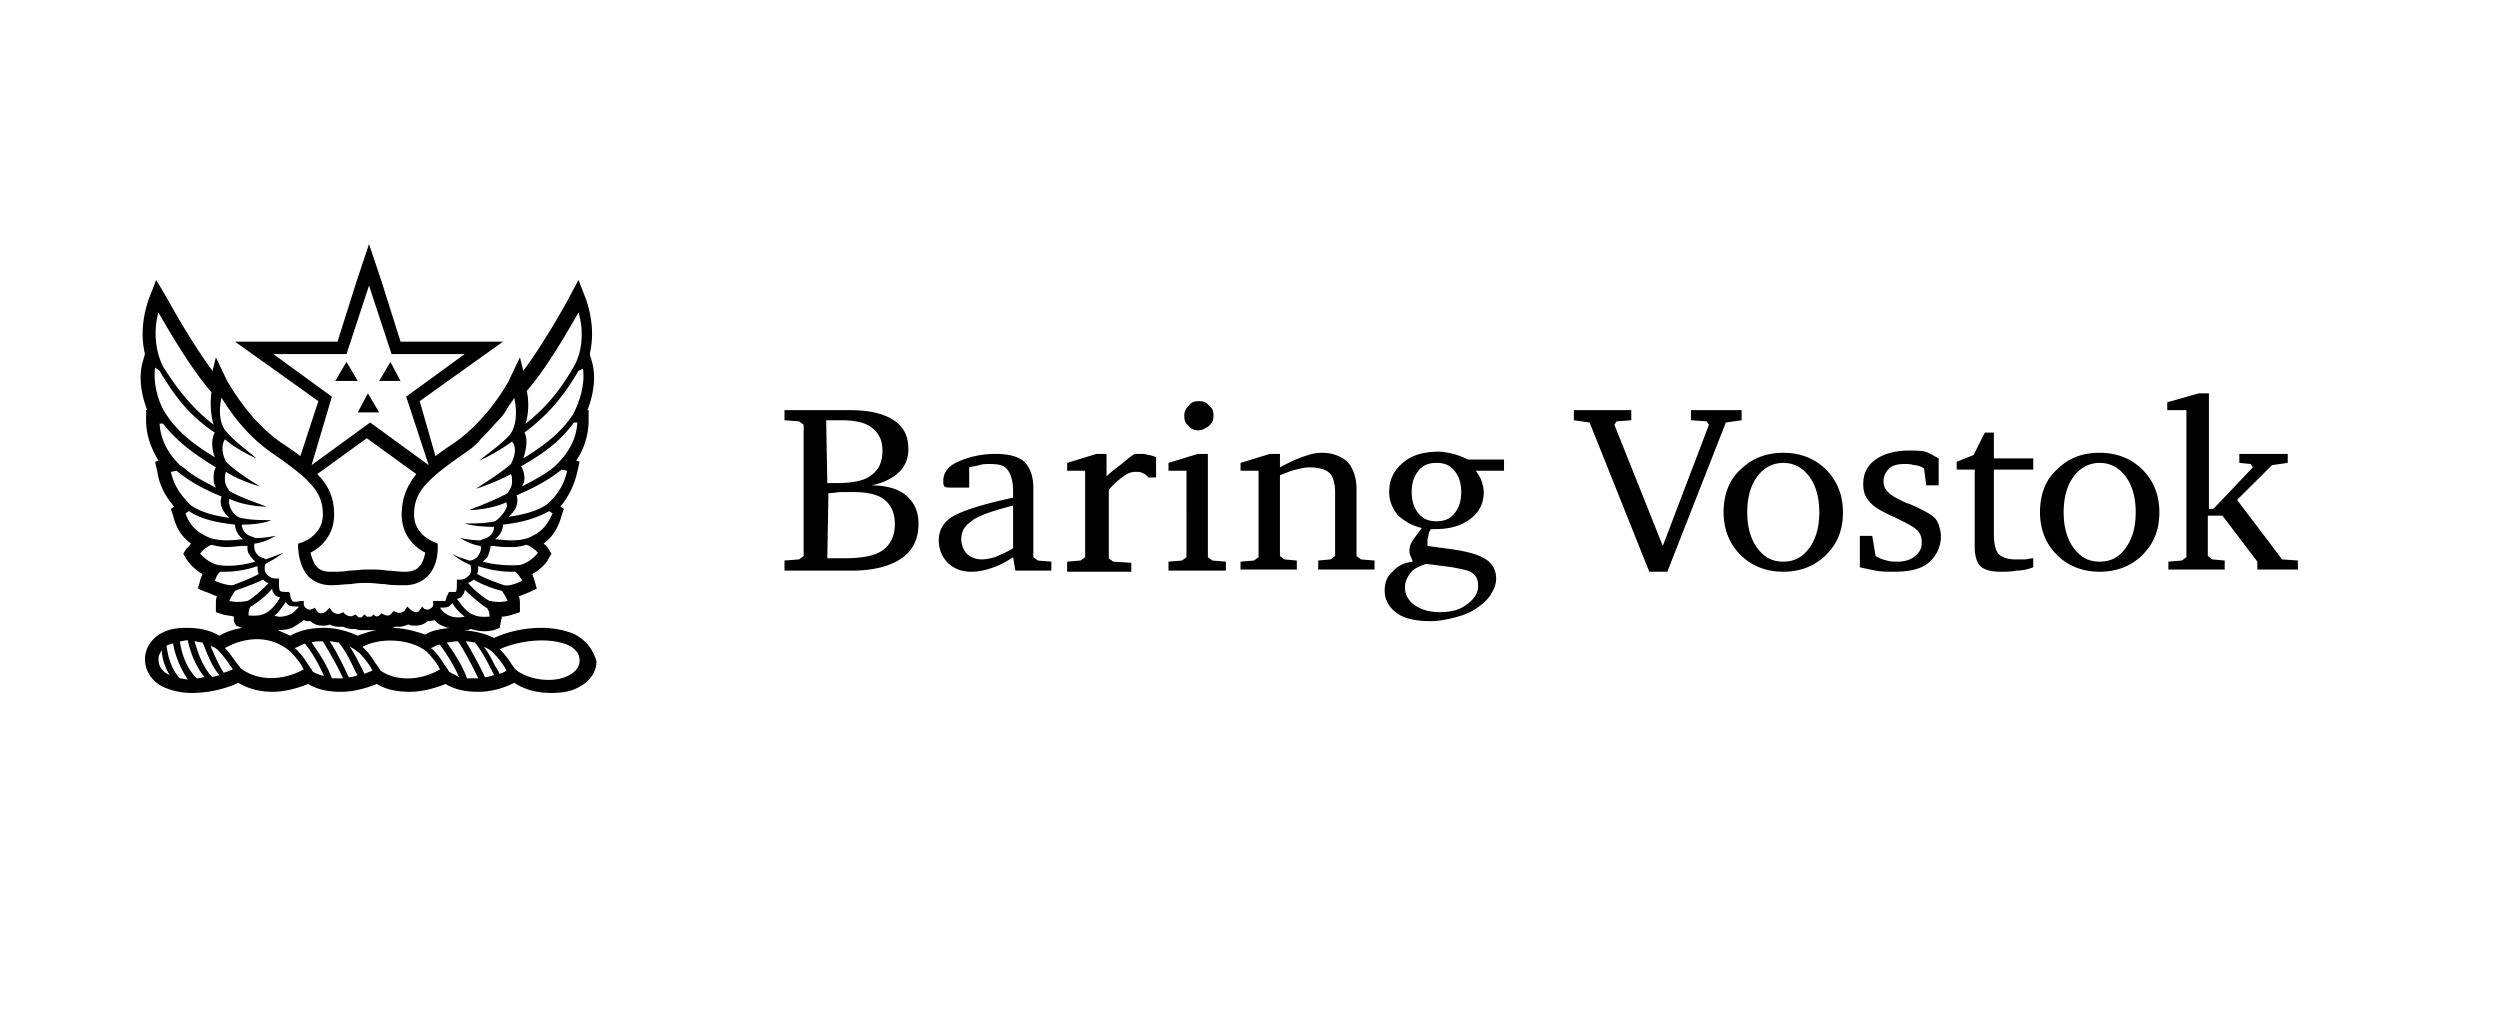 <svg xmlns="http://www.w3.org/2000/svg" width="200" height="81" fill="none" viewBox="0 0 200 81">
  <path fill="#000" d="M45.828 50.677a7.03 7.03 0 00-2.522-.449c-1.261 0-2.613.27-3.784.808-.72-.359-1.531-.538-2.432-.628.18 0 .45 0 .54-.09.36.09.721.18 1.081.18.45 0 .811-.09.811-.09l.45-.18.09-.449c0-.18.09-.269.09-.449.271 0 .631-.09.902-.18l.54-.179v-.628c0-.18 0-.449-.09-.629l.9-.359.541-.269-.18-.628-.18-.539c.81-.449 1.261-1.077 1.261-1.167l.27-.449-.27-.449s-.09-.18-.36-.359c.72-.539 1.17-1.257 1.441-2.244l.18-.54-.27-.179c.63-.808 1.08-1.616 1.351-2.783l.18-.808-.27-.09c.54-.807.991-1.885.991-3.231v-.808h-.09c.45-1.167.72-2.604.36-3.86l-.18-.63c.54-2.244-.27-4.219-.27-4.308l-.63-1.616-.812 1.526s-1.801 3.321-3.603 5.745l-.27-1.077-.9 1.885s-1.532 2.963-4.325 4.938c-.54.36-1.08.718-1.531 1.077l-1.261-4.399 4.144-2.962 2.522-1.796h-8.198l-1.53-4.848-.992-2.962-.99 2.962L27 27.335h-8.197l2.522 1.796 4.144 2.962-1.442 4.4c-.45-.36-.99-.719-1.531-1.078-2.703-1.885-4.234-4.848-4.324-4.938l-.9-1.885-.271 1.077c-1.802-2.424-3.603-5.745-3.603-5.745l-.901-1.526-.63 1.616c0 .09-.811 2.064-.27 4.309l-.181.628c-.36 1.257-.09 2.694.36 3.86h-.09v.809c0 1.256.45 2.334.991 3.232l-.27.09.18.807c.18 1.167.72 2.065 1.351 2.783l-.27.18.18.539c.27 1.077.72 1.705 1.441 2.244-.18.18-.27.36-.36.36l-.27.448.27.449s.45.718 1.261 1.167c-.09.27-.18.449-.18.539l-.18.628.63.27c.09 0 .45.179.901.358-.09.18-.09.36-.09.629v.628l.54.18c.271.09.631.09.901.18v.359l.18.359.451.18h.09c-.63.089-1.261.269-1.892.628-.72-.45-1.621-.629-2.612-.629-.72 0-1.351.09-1.892.36-.9.448-1.44 1.256-1.44 2.154 0 .898.54 1.796 1.53 2.244a5.58 5.58 0 002.252.45c1.172 0 2.523-.27 3.694-.809.72.45 1.711.718 2.702.718.991 0 1.982-.269 2.883-.628.72.449 1.621.629 2.612.629.991 0 1.982-.27 2.883-.629.72.449 1.621.629 2.612.629.991 0 1.982-.27 2.883-.629.72.449 1.621.629 2.612.629.99 0 1.982-.27 2.883-.719.81.539 1.801.808 2.972.808.721 0 1.442-.09 1.982-.359.991-.449 1.621-1.257 1.621-2.154-.27-.988-.9-1.796-1.891-2.245zm-4.594 2.873c-.09-.09-.18-.27-.27-.36a6.786 6.786 0 00-.991-1.256c1.891-.808 4.053-.898 5.404-.36.631.27.991.72.991 1.258s-.36.987-.99 1.257c-1.081.538-3.063.359-4.144-.539zm-3.874.718c-.45-1.257-1.26-2.334-1.621-2.873.27 0 .54-.09.9-.09.27.36 1.082 1.796 1.622 2.963h-.9zm-6.936-.628l-.09-.18c-.09-.09-.18-.27-.27-.359-.27-.449-.63-.987-1.081-1.347 1.531-.808 3.873-.628 5.134.36.36.359.721.808.991 1.256 0 .09.09.09.09.18-1.35.808-3.333 1.077-4.774.09zm-3.873.628c-.45-1.257-1.262-2.334-1.622-2.873.27-.09.54-.09.9-.09.271.45 1.082 1.796 1.622 2.963h-.9zm-12.161 0c-.901-.987-.991-2.244-1.081-2.603.09 0 .09-.09.18-.09s.18-.09.36-.09c.09.629.45 1.796 1.171 2.873-.18 0-.45-.09-.63-.09zm-.811-.27c-.63-.268-.9-.717-.9-1.256 0-.27.09-.449.27-.718 0 .538.18 1.257.63 1.975zm2.612-2.603c.09.18.18.36.27.629.27.628.541 1.346 1.082 1.975-.18.09-.36.09-.541.18-.9-.898-1.261-2.335-1.441-2.873.18 0 .36.09.63.09zm9.639-10.234c0 1.706-1.712 2.244-1.712 2.244l-.27.09v.18c0 .09 0 1.526.81 2.424.451.448 1.082.718 1.802.718.631 0 1.171-.09 1.622-.09.45-.09.81-.09 1.351-.09.54 0 .9.09 1.351.09.45.09.901.09 1.622.09.72 0 1.351-.27 1.801-.718.901-.898.811-2.335.811-2.424v-.18l-.18-.09s-1.712-.538-1.712-2.244c0-1.796.991-2.783 3.964-4.848.54-.36.99-.718 1.351-1.167l.27-.27c.36-.359.721-.807 1.081-1.167.36-.359.631-.718.811-1.077.09-.09.09-.18.18-.27.18-.269.27-.358.36-.538.18.808.27 2.155-.36 2.963-.72.808-1.711 1.436-2.432 2.065.63-.27 1.892-.988 2.613-1.527.36.45.27 1.078-.09 1.796-.811.718-1.982 1.436-2.793 1.975.63-.18 1.982-.718 2.792-1.167.09.18.09.359.09.628 0 .36-.18.629-.36.898-.99.539-2.162.988-3.063 1.347.721 0 2.072-.18 2.973-.629 0 .09.09.27 0 .45-.18.448-.63.897-.9 1.077-.812.179-1.712.179-2.433.179.54.18 1.532.27 2.342.27 0 .358-.18.807-.9.987l-.18.09c-.631 0-1.082-.09-1.622-.18.45.27.99.539 1.621.629.09.18 0 .448-.09.628a.96.96 0 01-.72.539h-.09c-.541-.18-.901-.27-1.352-.539.27.27.81.628 1.441.898.09.27.09.628-.09.808-.18.18-.36.359-.72.359h-.27v.27c0 .269 0 .628-.09.717H35.918l-.09.18c-.09.18-.18.449-.18.539h-.991v.269c0 .18-.09.27-.27.359-.09.09-.27.09-.45 0l-.181-.18-.09.18c-.09.09-.18.27-.36.27s-.27-.09-.45-.18l-.271-.27-.18.27c-.18.27-.54.27-.72.18l-.181-.09-.18.18c-.18.269-.45.179-.63.089l-.18-.09-.181.18c-.09.09-.27.09-.36 0l-.09-.09-.18.18h-.36l-.181-.18-.18.18c-.09.09-.27.09-.36 0l-.18-.18-.18.09c-.091.09-.361.09-.632-.09l-.18-.18-.18.09c-.18.09-.45.09-.72-.18l-.18-.269-.27.27c-.181.18-.361.18-.451.18-.18 0-.27-.18-.36-.27l-.09-.18-.18.09c-.181.09-.361.09-.451 0-.18-.09-.27-.27-.27-.36v-.268h-.27c-.271.09-.631.09-.631 0-.09-.09-.18-.27-.18-.54l-.09-.179h-.18c-.18 0-.451 0-.541-.09-.09-.09-.09-.448-.09-.718v-.269h-.27c-.36 0-.541-.18-.721-.359-.18-.18-.18-.539-.09-.808.54-.27 1.08-.628 1.441-.898-.45.18-.9.36-1.441.539l-.09-.09a.96.96 0 01-.72-.539c-.091-.18-.091-.448-.091-.628.72-.09 1.261-.36 1.712-.628-.541.09-.991.18-1.622.18l-.18-.09c-.72-.18-.9-.719-.9-.988.81 0 1.8-.09 2.341-.36-.81 0-1.621 0-2.432-.179-.36-.09-.81-.538-.9-1.077-.09-.18 0-.36 0-.45.9.45 2.251.63 2.972.63-.9-.36-2.072-.719-2.973-1.258-.18-.269-.36-.538-.36-.897 0-.18 0-.45.09-.629.81.539 2.072.988 2.702 1.167-.81-.538-1.891-1.167-2.702-1.975-.36-.718-.36-1.346-.09-1.795.72.628 1.892 1.257 2.522 1.526-.72-.628-1.621-1.257-2.342-2.065-.72-.718-.63-2.065-.45-2.783.63.988 1.891 2.963 4.143 4.489 2.973 2.065 3.964 3.052 3.964 4.848zm13.332 6.913c-.54-.27-1.351-.988-1.712-1.437.18-.09.36-.18.45-.27.721.45 1.802.809 2.253.899.18.269.36.538.45.808-.72.18-1.351 0-1.441 0zm0 1.257c-.27 0-.81.09-1.351-.18-.45-.18-.811-.629-1.261-1.257.18 0 .36-.09.45-.27.09-.09.18-.269.18-.448.45.449 1.171 1.077 1.712 1.436.09 0 .27.27.27.718zm-19.097-.809c.63-.359 1.35-.987 1.711-1.436 0 .18.09.36.18.449.09.18.27.18.45.27-.36.628-.81 1.077-1.17 1.256-.54.27-1.081.18-1.351.18 0-.45.09-.629.18-.718zm2.792-.359c.09.09.18.27.27.27.18.09.541.09.811.09-.18.179-.36.448-.72.628-.45.18-.901.27-1.262.09.27-.18.54-.539.901-1.078zm13.062.36l.27-.27c.27.449.63.808.991 1.078-.36.09-.9.09-1.261-.09-.36-.18-.63-.45-.72-.629.18 0 .54 0 .72-.09zm4.414-1.706c-.54-.18-1.532-.539-2.162-.898.09-.18.09-.449.09-.628.54.18 1.531.448 2.612.448h.36c.271.27.451.54.541.719-.36.18-.99.449-1.441.359zm1.261-1.616c-1.171.09-2.342-.09-2.973-.27.18-.18.36-.269.45-.538.09-.27.18-.539.18-.718h.271c.45.09.991.09 1.532.09.36 0 .72-.09 1.08-.18.45.18.721.449.901.628-.18.27-.72.808-1.441.988zm.63-2.155c-.81.27-1.71.18-2.612.09.45-.36.63-.808.63-1.167 1.622-.18 2.703-.539 3.694-1.078l.27.18c-.45.988-.9 1.526-1.981 1.975zm1.532-2.693c-.81.538-1.802.808-3.063.987.27-.269.54-.538.63-.897.09-.27.09-.629 0-.808 1.442-.629 2.613-1.257 3.604-2.065l.45.09c-.27 1.167-.81 1.975-1.621 2.693zm-1.802-5.746c1.802-1.346 3.063-2.783 4.324-4.938l.36-.18c.18 1.258-.27 2.694-.81 3.682-.901 1.346-2.072 2.334-3.964 3.501.27-.808.36-1.616.09-2.065zm-.27 2.693c2.072-1.167 3.243-2.154 4.234-3.5h.27c-.09 1.525-.9 2.603-1.621 3.32l-.18.18c-.721.629-1.622 1.078-2.613 1.616.09-.18.18-.448.18-.628 0-.36-.09-.718-.27-.988zm4.234-7.99c-1.081 1.886-2.252 3.322-3.873 4.579.27-.808.27-1.975.09-2.604 1.711-1.975 3.423-5.027 4.143-6.284.27.808.54 2.693-.36 4.31zM14.66 37.39l-.27-.18c-.721-.718-1.532-1.795-1.622-3.321h.27c.991 1.257 2.162 2.244 4.234 3.501-.18.27-.18.629-.18.988 0 .27.09.449.18.628-1.08-.538-1.891-.987-2.612-1.616zm-1.892-7.72c1.261 2.154 2.522 3.68 4.414 4.937-.27.449-.27 1.257 0 1.975-1.892-1.167-2.972-2.065-3.873-3.411-.63-.898-1.081-2.514-.901-3.77l.36.268zm4.324 4.309c-1.621-1.257-2.882-2.783-4.054-4.669-.81-1.616-.63-3.501-.36-4.309.72 1.257 2.522 4.4 4.234 6.374-.09.629-.09 1.796.18 2.604zm-2.973 3.68c.991.809 2.072 1.437 3.604 2.065-.09.27-.09.539 0 .808.09.36.36.629.63.898-1.26-.18-2.252-.449-3.063-.987-.81-.808-1.35-1.527-1.621-2.694l.45-.09zm.991 3.233c.991.628 2.072.897 3.694 1.077 0 .359.18.808.63 1.167-.81.09-1.711.18-2.612-.09-1.081-.449-1.622-.987-1.982-1.975l.27-.18zm1.802 2.693c.36.09.81.18 1.171.18.54 0 .99-.09 1.441-.09h.27c0 .269 0 .538.18.718.09.18.27.359.451.538-.63.18-1.802.45-2.973.27-.72-.18-1.17-.629-1.44-.898.09-.18.45-.539.9-.718zm.72 2.154h.36c1.172 0 2.073-.269 2.613-.448 0 .18 0 .448.09.628-.63.36-1.621.718-2.072.898h-.09c-.36 0-.99-.18-1.35-.36.09-.179.18-.538.45-.718zm1.172 1.527c.45-.18 1.531-.54 2.252-.898.09.09.27.27.45.27-.45.448-1.171 1.166-1.712 1.436-.09 0-.72.18-1.44 0 .09-.27.27-.54.45-.808zM38.8 54.178c-.45-.987-1.17-2.244-1.53-2.872.27 0 .54.09.72.09.45.538.9 1.346 1.26 2.064l.271.539c-.27.09-.54.18-.72.18zm1.172-.269c-.09-.18-.18-.359-.36-.628-.271-.539-.541-1.078-.901-1.527.27.09.54.27.72.45.36.358.72.807.991 1.256 0 .09.09.09.09.18-.09.09-.27.18-.54.27zm-10.81 0l-.27-.539c-.27-.538-.54-1.077-.901-1.616.27.09.45.27.72.45.36.358.721.807.991 1.256 0 .09.09.09.09.18-.18.09-.45.18-.63.27zm-1.261.27c-.45-.988-1.081-2.245-1.532-2.873.27 0 .54.09.721.09.45.538.9 1.346 1.261 2.154.09.18.18.36.27.449-.18.09-.45.18-.72.18zm-10.45-2.155c.27.27.54.628.811.987.09.18.27.36.36.539-.18.09-.45.18-.72.27-.36-.54-.72-1.347-.991-1.976 0-.09-.09-.18-.09-.18.27.09.45.18.63.36zm-3.062-.718c.18 0 .45-.09.63-.09.09.449.45 1.885 1.351 2.962-.18 0-.45.09-.63.09-.991-.987-1.261-2.334-1.351-2.962zm4.864 2.154c-.18-.27-.36-.449-.54-.718-.27-.36-.45-.628-.721-.898 1.441-.808 3.513-1.167 5.225.27.36.359.72.808.99 1.256 0 .09.09.09.09.18-1.44.808-3.513 1.077-5.044-.09zm5.765.27l-.09-.18c-.09-.09-.18-.27-.27-.36-.27-.448-.63-.987-1.081-1.346.27-.09.54-.27.81-.359.451.539 1.082 1.526 1.532 2.604-.27-.09-.63-.18-.9-.36zm10.9 0l-.09-.18c-.09-.09-.18-.27-.27-.36-.27-.448-.63-.987-1.081-1.346.27-.09.45-.27.72-.27.18.27.991 1.348 1.532 2.604-.27-.18-.54-.269-.811-.448zm-4.684-3.502c.09 0 .27 0 .36-.09h.36c.27 0 .45-.09.721-.18.18.09.36.09.54.09.36 0 .721-.09.991-.358.18 0 .36 0 .54-.09.181.18.361.359.632.449.18.09.36.18.63.18-.72.089-1.441.179-1.982.538-.81-.27-1.711-.539-2.792-.539zm.9-9.067c0 1.616.991 2.603 1.892 3.052-.09.36-.18.808-.54 1.167-.27.27-.63.36-1.081.36-.63 0-.991-.09-1.441-.09-.45-.09-.901-.09-1.532-.09-.63 0-1.08.09-1.531.09-.45.09-.901.09-1.442.09-.45 0-.81-.09-1.08-.36-.27-.269-.45-.808-.541-1.167.9-.449 1.892-1.436 1.892-3.052 0-1.347-.45-2.334-1.352-3.232l3.964-2.873 3.964 2.873c-.721.898-1.171 1.885-1.171 3.232zm-9.818 9.247c.45 0 .99-.09 1.351-.36.27-.179.45-.269.63-.448.18.09.36.09.541.09.27.269.63.359.99.359.181 0 .361 0 .541-.09.18.09.45.18.721.18h.36c.18.09.45.179.721.179h.27c.18.09.36.09.45.09h1.261c-.54.09-1.08.27-1.53.449-.811-.36-1.712-.629-2.703-.629-.99 0-1.892.18-2.702.629-.36-.18-.631-.27-.991-.45h.09zm4.233-18.674l-4.684-3.411h5.856l1.801-5.477 1.802 5.477h5.855l-4.684 3.411 1.801 5.477-4.684-3.412-4.684 3.412 1.622-5.477z"/>
  <path fill="#000" d="M27.72 28.951l-.9 1.526h1.8l-.9-1.526zM31.233 28.951l-.9 1.526h1.71l-.81-1.526zM30.333 32.991l-.901-1.526-.81 1.526h1.71zM62.76 32.812h5.226c1.53 0 2.702.269 3.513.808.81.538 1.17 1.256 1.17 2.334 0 .718-.27 1.346-.72 1.795-.45.45-1.261.898-2.252 1.078 1.171 0 2.162.269 2.793.808.63.538.99 1.257.99 2.244 0 1.257-.45 2.155-1.35 2.783-.902.629-2.253.988-3.964.988H62.76v-.808l1.17-.09.361-.27V33.98l-.36-.27-1.171-.09v-.807zm3.424 5.835h.72c1.262 0 2.252-.18 2.793-.628.63-.45.9-1.078.9-1.975 0-.808-.27-1.347-.81-1.796-.54-.449-1.351-.628-2.522-.628h-1.171l.09 5.027zm0 6.015h1.351c1.351 0 2.432-.18 3.063-.628.63-.45.99-1.167.99-2.065 0-.898-.27-1.526-.81-1.975-.54-.45-1.441-.629-2.522-.629h-.901c-.36 0-.72.09-1.081.09l-.09 5.207zM81.046 44.572a6.724 6.724 0 01-1.801.898c-.54.18-1.081.27-1.532.27-.81 0-1.44-.27-1.891-.719-.45-.449-.721-1.077-.721-1.795 0-.808.36-1.437 1.081-1.886.72-.449 2.342-.987 4.864-1.526v-.538c0-.809-.18-1.347-.45-1.706-.27-.36-.72-.45-1.441-.45-.27 0-.54 0-.811.09-.27.09-.54.09-.81.18v1.616h-1.442c-.27 0-.45 0-.54-.09-.09-.09-.09-.269-.09-.448 0-.629.36-1.168 1.17-1.527a7.272 7.272 0 012.973-.628c1.081 0 1.802.18 2.342.628.45.45.72 1.167.72 2.065v5.566l.361.27 1.081.09v.718h-2.882l-.18-1.078zm0-.718v-3.411c-1.711.449-2.792.808-3.333 1.256-.54.36-.81.808-.81 1.437 0 .449.18.898.45 1.167.27.27.72.449 1.171.449.36 0 .72-.09 1.081-.18.36-.18.9-.359 1.441-.718zM85.371 44.931l1.081-.09.36-.269V37.66h-1.44v-.628l2.341-.718h.811v1.795c.36-.359.72-.628 1.081-.897.36-.27.72-.629 1.171-.898h.45c.18 0 .451 0 .631.09.18 0 .45.09.63.18v1.615h-.63c-.09-.18-.27-.27-.45-.359-.18-.09-.36-.09-.54-.09-.361 0-.631.09-.992.36-.36.269-.72.538-1.17 1.077v5.476l.36.27 1.44.09v.717h-5.134v-.808zM95.82 36.313h.81v8.26l.361.269 1.081.09v.718h-4.594v-.719l1.081-.09.36-.269V37.66h-1.44v-.628l2.341-.718zm.09-4.22c.36 0 .63.09.811.36.27.179.36.448.36.807 0 .36-.09.54-.36.809-.27.179-.54.359-.81.359-.361 0-.631-.09-.811-.36-.27-.18-.36-.448-.36-.807 0-.27.09-.54.36-.809.18-.269.45-.359.81-.359zM99.243 45.65v-.719l1.081-.09.36-.269V37.66h-1.44v-.628l2.341-.718h.811v1.077c.811-.449 1.441-.718 1.982-.898.54-.18.901-.269 1.351-.269.901 0 1.531.27 2.072.718.45.539.72 1.257.72 2.155v5.387l.361.269 1.081.09v.718h-4.504v-.718l.991-.09.36-.27v-5.117c0-.718-.18-1.257-.45-1.526-.271-.27-.811-.449-1.622-.449-.36 0-.721.09-1.081.18s-.811.27-1.261.449v6.464l.36.269.991.09v.718h-4.504v.09zM117.439 36.762h2.883v.898h-2.252c.18.269.36.538.45.808.09.269.18.628.18.897 0 .898-.36 1.616-1.08 2.155-.721.539-1.622.808-2.793.808h-.36c-.09.18-.18.27-.18.449 0 .18-.091.27-.091.449v.449l1.982.269c1.261.18 2.162.449 2.703.808.54.359.81.898.81 1.526 0 .36-.09.718-.36 1.167-.18.36-.54.718-.901.988-.54.449-1.171.718-1.801.898-.631.18-1.442.359-2.162.359-1.171 0-2.072-.18-2.703-.629-.63-.449-.991-1.077-.991-1.795 0-.629.181-1.167.631-1.526.36-.45.901-.719 1.621-.809-.09-.18-.09-.269-.18-.448-.09-.18-.09-.27-.09-.45 0-.269.09-.538.27-.807.181-.27.451-.629.721-.988-.811-.18-1.351-.538-1.892-.987-.45-.539-.72-1.167-.72-1.886 0-.987.36-1.705 1.081-2.334.72-.628 1.711-.898 2.882-.898.361 0 .811.09 1.171.18.361.09.811.27 1.171.449zm-3.333 8.349c-.54.18-.991.36-1.261.718-.27.36-.45.718-.45 1.167 0 .539.27 1.078.811 1.437.54.359 1.171.538 1.981.538.901 0 1.622-.18 2.162-.628.541-.36.901-.898.901-1.436 0-.45-.09-.719-.36-.988-.27-.27-.811-.36-1.712-.539l-2.072-.269zm.811-8.08c-.63 0-1.081.18-1.441.629-.361.449-.541.987-.541 1.705 0 .718.18 1.257.541 1.706.36.449.811.629 1.441.629.631 0 1.081-.18 1.441-.629.361-.449.541-.987.541-1.706 0-.718-.18-1.257-.541-1.705-.36-.45-.81-.629-1.441-.629zM125.727 32.812h4.774v.808l-1.171.09-.18.269 3.874 9.696 3.693-9.696-.18-.27-1.261-.09v-.807h4.053v.808l-1.261.18-4.684 11.94h-1.441l-4.775-11.94-1.261-.18v-.808h-.18zM142.662 36.223c1.351 0 2.522.449 3.423 1.347.901.898 1.351 2.065 1.351 3.411 0 1.437-.45 2.514-1.351 3.412-.901.898-2.072 1.346-3.423 1.346s-2.522-.448-3.423-1.346c-.901-.898-1.351-2.065-1.351-3.412 0-1.436.45-2.603 1.351-3.411.901-.898 2.072-1.347 3.423-1.347zm0 .808c-.811 0-1.531.36-2.072 1.077-.54.719-.811 1.706-.811 2.873 0 1.167.271 2.155.811 2.873.541.718 1.171 1.077 2.072 1.077s1.531-.359 2.072-1.077c.54-.718.811-1.706.811-2.873 0-1.167-.271-2.154-.811-2.873-.541-.718-1.261-1.077-2.072-1.077zM155.093 36.672v2.155h-.991l-.18-1.347c-.27-.18-.54-.27-.811-.27-.27-.089-.45-.089-.72-.089-.541 0-.991.09-1.262.36-.27.268-.45.627-.45.987 0 .359.09.628.36.897.271.27.721.539 1.352.808.09.09.27.09.45.18.811.359 1.351.628 1.712.898.27.18.45.449.54.718.09.27.18.628.18.898 0 .897-.36 1.616-.991 2.154-.63.539-1.621.718-2.792.718-.451 0-.991 0-1.441-.09-.451-.089-.901-.179-1.262-.269v-2.513h.991l.271 1.616c.27.18.54.269.9.359.271.09.541.09.901.09.541 0 1.081-.18 1.351-.45.361-.269.541-.628.541-1.077 0-.359-.09-.718-.361-.987-.27-.27-.81-.539-1.711-.988-.991-.449-1.712-.808-2.072-1.257-.36-.359-.54-.808-.54-1.436 0-.898.36-1.526.991-1.975.63-.449 1.531-.718 2.702-.718.45 0 .901 0 1.261.09.36.09.721.358 1.081.538zM156.535 37.57v-.629l1.351-.538.901-1.796h.721v2.065h3.153v.898h-3.153v5.027c0 .808.09 1.347.36 1.706.27.27.721.449 1.351.449h.721c.27 0 .451-.09.721-.09v.718c-.451.18-.901.27-1.351.27-.451.09-.901.09-1.262.09-.81 0-1.351-.18-1.621-.45-.27-.269-.45-.807-.45-1.526V37.57h-1.442zM167.974 36.223c1.352 0 2.523.449 3.423 1.347.901.898 1.352 2.065 1.352 3.411 0 1.437-.451 2.514-1.352 3.412-.9.898-2.071 1.346-3.423 1.346-1.351 0-2.522-.448-3.423-1.346-.9-.898-1.351-2.065-1.351-3.412 0-1.436.451-2.603 1.351-3.411.901-.898 1.982-1.347 3.423-1.347zm0 .808c-.81 0-1.531.36-2.071 1.077-.541.719-.811 1.706-.811 2.873 0 1.167.27 2.155.811 2.873.54.718 1.171 1.077 2.071 1.077.901 0 1.532-.359 2.072-1.077.541-.718.811-1.706.811-2.873 0-1.167-.27-2.154-.811-2.873-.54-.718-1.261-1.077-2.072-1.077zM173.471 45.65v-.719l1.081-.09.36-.269v-11.76h-1.531v-.629l2.522-.718h.811v9.247h.36l3.153-3.322-.18-.27-.901-.089v-.718h3.873v.718l-1.261.18-2.792 2.783 3.603 4.758 1.261.09v.718h-3.243v-.629l-2.792-3.68h-1.171v3.232l.36.269.991.09v.718h-4.504v.09z"/>
</svg>
